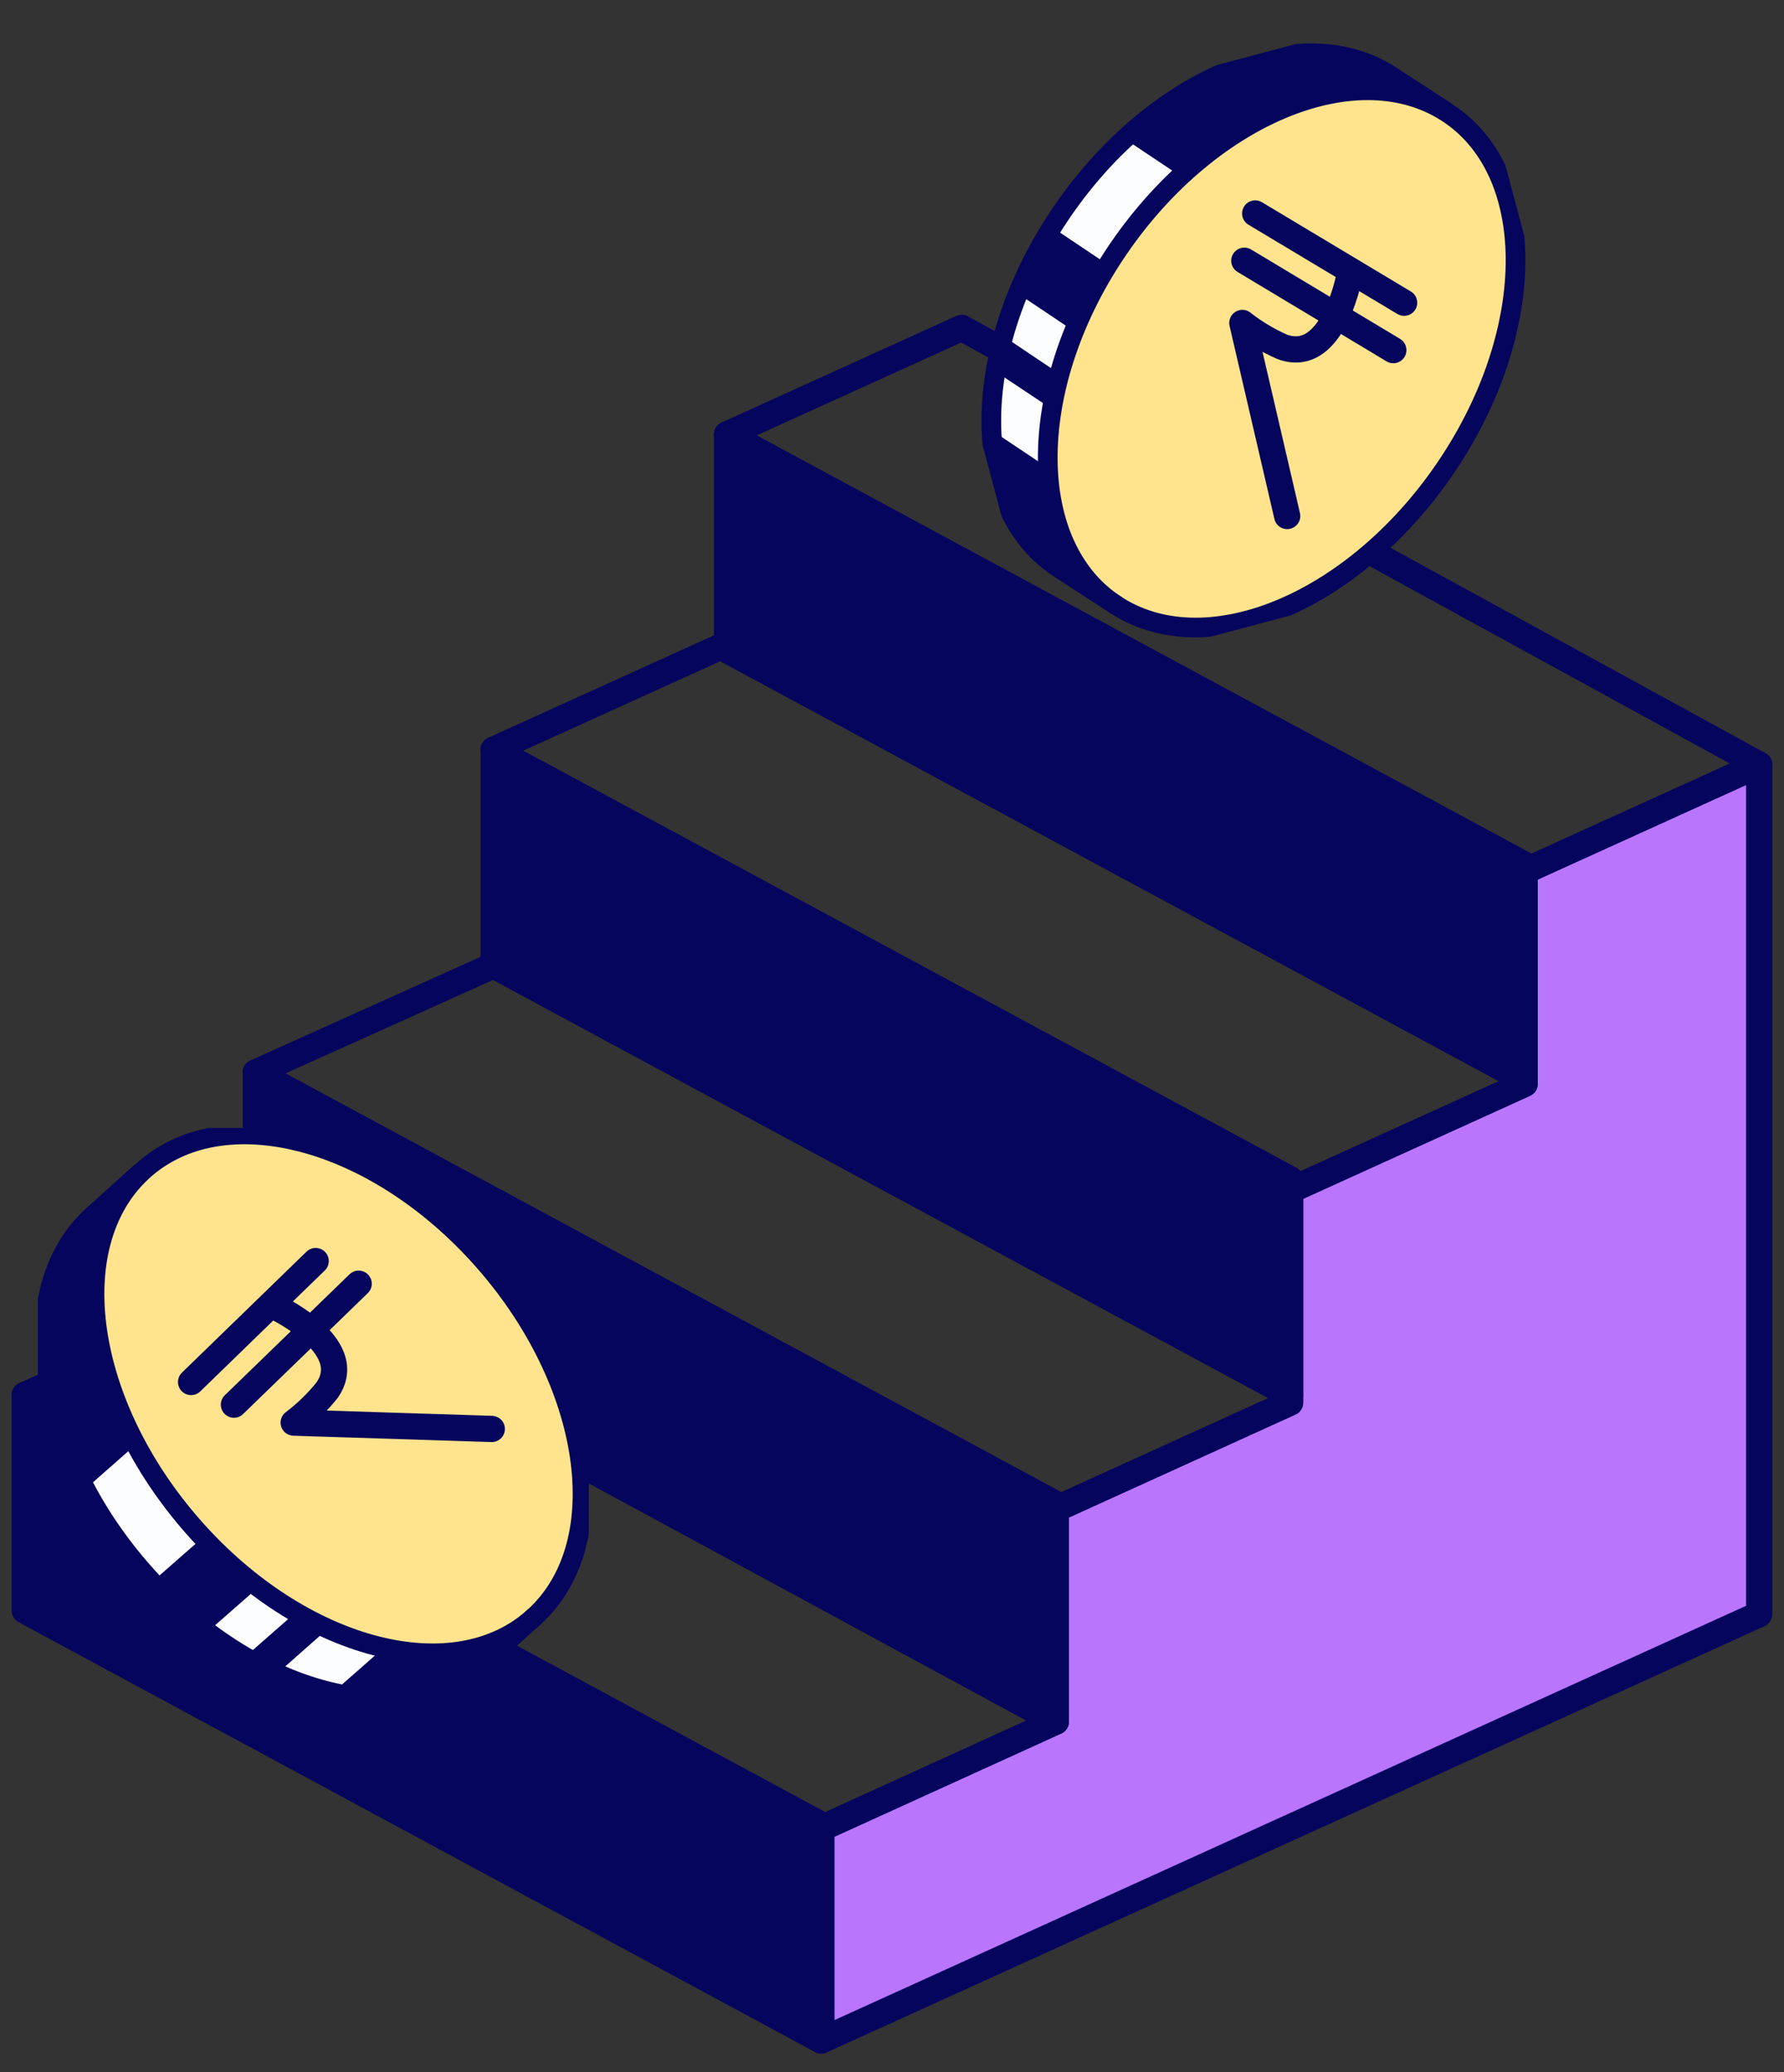 <svg xmlns="http://www.w3.org/2000/svg" width="68" height="79" viewBox="0 0 68 79" fill="none"><rect x="0" y="0" width="68" height="79" fill="#333333" stroke="none"/><path d="M67.054 29.148V61.538L31.304 77.788V69.698L40.244 65.628V57.528L49.174 53.468V45.378L58.114 41.318V33.208L67.054 29.148Z" fill="#BA75FF" stroke="#05055D" stroke-linecap="round" stroke-linejoin="round"></path><path d="M27.754 24.52L27.714 24.54" stroke="#05055D" stroke-linecap="round" stroke-linejoin="round"></path><path d="M49.173 53.181V53.471L40.243 57.531V57.341L9.753 40.881L18.813 36.801L49.173 53.181Z" stroke="#05055D" stroke-linecap="round" stroke-linejoin="round"></path><path d="M31.305 69.701V69.571L0.944 53.181L9.834 49.141L40.245 65.631L31.305 69.701Z" stroke="#05055D" stroke-linecap="round" stroke-linejoin="round"></path><path d="M9.885 49.121L9.835 49.141" stroke="#05055D" stroke-linecap="round" stroke-linejoin="round"></path><path d="M31.305 69.57V77.79L0.944 61.4V53.18L31.305 69.57Z" fill="#05055D" stroke="#05055D" stroke-linecap="round" stroke-linejoin="round"></path><path d="M40.243 57.339V65.629L9.833 49.139L9.753 49.099V40.879L40.243 57.339Z" fill="#05055D" stroke="#05055D" stroke-linecap="round" stroke-linejoin="round"></path><path d="M49.176 44.958V53.178L18.816 36.798V28.578L49.176 44.958Z" fill="#05055D" stroke="#05055D" stroke-linecap="round" stroke-linejoin="round"></path><path d="M58.074 32.949V41.159L27.714 24.779V16.559L58.074 32.949Z" fill="#05055D" stroke="#05055D" stroke-linecap="round" stroke-linejoin="round"></path><path d="M67.055 29.15L58.115 33.21V41.32L49.176 45.38V44.96L18.816 28.58L27.716 24.54V24.78L58.076 41.16V32.95L27.716 16.56L36.656 12.5L67.055 29.15Z" stroke="#05055D" stroke-linecap="round" stroke-linejoin="round"></path><g clip-path="url(#clip0_1774_7288)"><path d="M20.398 61.607L18.491 63.331C15.453 66.146 9.624 64.631 5.487 59.962C1.349 55.293 0.447 49.199 3.491 46.383L5.398 44.66" fill="#FCFDFF"></path><path d="M15.986 57.334L16.342 57.016L17.181 57.952L10.558 63.805C10.143 63.613 9.74 63.396 9.351 63.155L15.986 57.334Z" fill="#05055D"></path><path d="M12.683 64.528L18.473 59.43L20.38 61.608L18.473 63.331C17.024 64.684 14.926 65.035 12.683 64.528Z" fill="#05055D"></path><path d="M13.373 53.66L15.242 55.774L14.892 56.086L7.901 62.218C7.142 61.65 6.434 61.015 5.784 60.319L13.373 53.66Z" fill="#05055D"></path><path d="M5.411 44.66L10.495 50.389L3.256 56.762C1.133 52.789 1.108 48.581 3.491 46.358L5.411 44.66Z" fill="#05055D"></path><path d="M20.396 61.61C23.439 58.793 22.551 52.716 18.413 48.037C14.275 43.358 8.454 41.848 5.411 44.665C2.368 47.482 3.256 53.559 7.394 58.238C11.532 62.917 17.354 64.427 20.396 61.61Z" fill="#FFE48D"></path><path d="M10.343 49.746C10.343 49.746 13.686 51.255 12.466 52.998C12.094 53.462 11.667 53.878 11.195 54.233L18.745 54.474" stroke="#05055D" stroke-linecap="round" stroke-linejoin="round"></path><path d="M7.284 52.685L12.032 48.074" stroke="#05055D" stroke-linecap="round" stroke-linejoin="round"></path><path d="M8.917 53.548L13.671 48.938" stroke="#05055D" stroke-linecap="round" stroke-linejoin="round"></path><path d="M20.396 61.61C23.439 58.793 22.551 52.716 18.413 48.037C14.275 43.358 8.454 41.848 5.411 44.665C2.368 47.482 3.256 53.559 7.394 58.238C11.532 62.917 17.354 64.427 20.396 61.61Z" stroke="#05055D" stroke-width="0.75" stroke-miterlimit="10"></path><path d="M20.398 61.607L18.491 63.331C15.453 66.146 9.624 64.631 5.487 59.962C1.349 55.293 0.447 49.199 3.491 46.383L5.398 44.66" stroke="#05055D" stroke-width="0.75" stroke-miterlimit="10"></path></g><g clip-path="url(#clip1_1774_7288)"><path d="M42.591 23.102L40.435 21.703C36.933 19.49 36.9 13.468 40.348 8.27C43.797 3.071 49.454 0.632 52.958 2.851L55.113 4.251" fill="#FCFDFF"></path><path d="M45.588 17.741L45.988 18.003L45.298 19.054L37.94 14.158C38.019 13.708 38.125 13.262 38.258 12.824L45.588 17.741Z" fill="#05055D"></path><path d="M37.787 16.396L44.202 20.682L42.587 23.084L40.432 21.684C38.752 20.632 37.873 18.695 37.787 16.396Z" fill="#05055D"></path><path d="M48.465 14.271L46.903 16.621L46.512 16.363L38.788 11.183C39.142 10.303 39.574 9.455 40.079 8.649L48.465 14.271Z" fill="#05055D"></path><path d="M55.118 4.263L50.888 10.649L42.868 5.291C46.162 2.218 50.222 1.112 52.984 2.844L55.118 4.263Z" fill="#05055D"></path><path d="M42.59 23.101C46.095 25.317 51.739 22.897 55.197 17.695C58.656 12.494 58.619 6.48 55.114 4.263C51.61 2.047 45.965 4.467 42.507 9.669C39.048 14.87 39.086 20.884 42.59 23.101Z" fill="#FFE48D"></path><path d="M51.472 10.336C51.472 10.336 50.873 13.955 48.875 13.223C48.331 12.984 47.82 12.678 47.354 12.312L49.063 19.671" stroke="#05055D" stroke-linecap="round" stroke-linejoin="round"></path><path d="M47.844 8.138L53.52 11.541" stroke="#05055D" stroke-linecap="round" stroke-linejoin="round"></path><path d="M47.43 9.939L53.108 13.348" stroke="#05055D" stroke-linecap="round" stroke-linejoin="round"></path><path d="M42.59 23.101C46.095 25.317 51.739 22.897 55.197 17.695C58.656 12.494 58.619 6.48 55.114 4.263C51.61 2.047 45.965 4.467 42.507 9.669C39.048 14.87 39.086 20.884 42.59 23.101Z" stroke="#05055D" stroke-width="0.75" stroke-miterlimit="10"></path><path d="M42.591 23.102L40.435 21.703C36.933 19.49 36.9 13.468 40.348 8.27C43.797 3.071 49.454 0.632 52.958 2.851L55.113 4.251" stroke="#05055D" stroke-width="0.75" stroke-miterlimit="10"></path></g><defs><clipPath id="clip0_1774_7288"><rect width="21" height="22" fill="white" transform="translate(1.444 43)"></rect></clipPath><clipPath id="clip1_1774_7288"><rect width="21" height="22" fill="white" transform="translate(55.706) rotate(75.106)"></rect></clipPath></defs></svg>